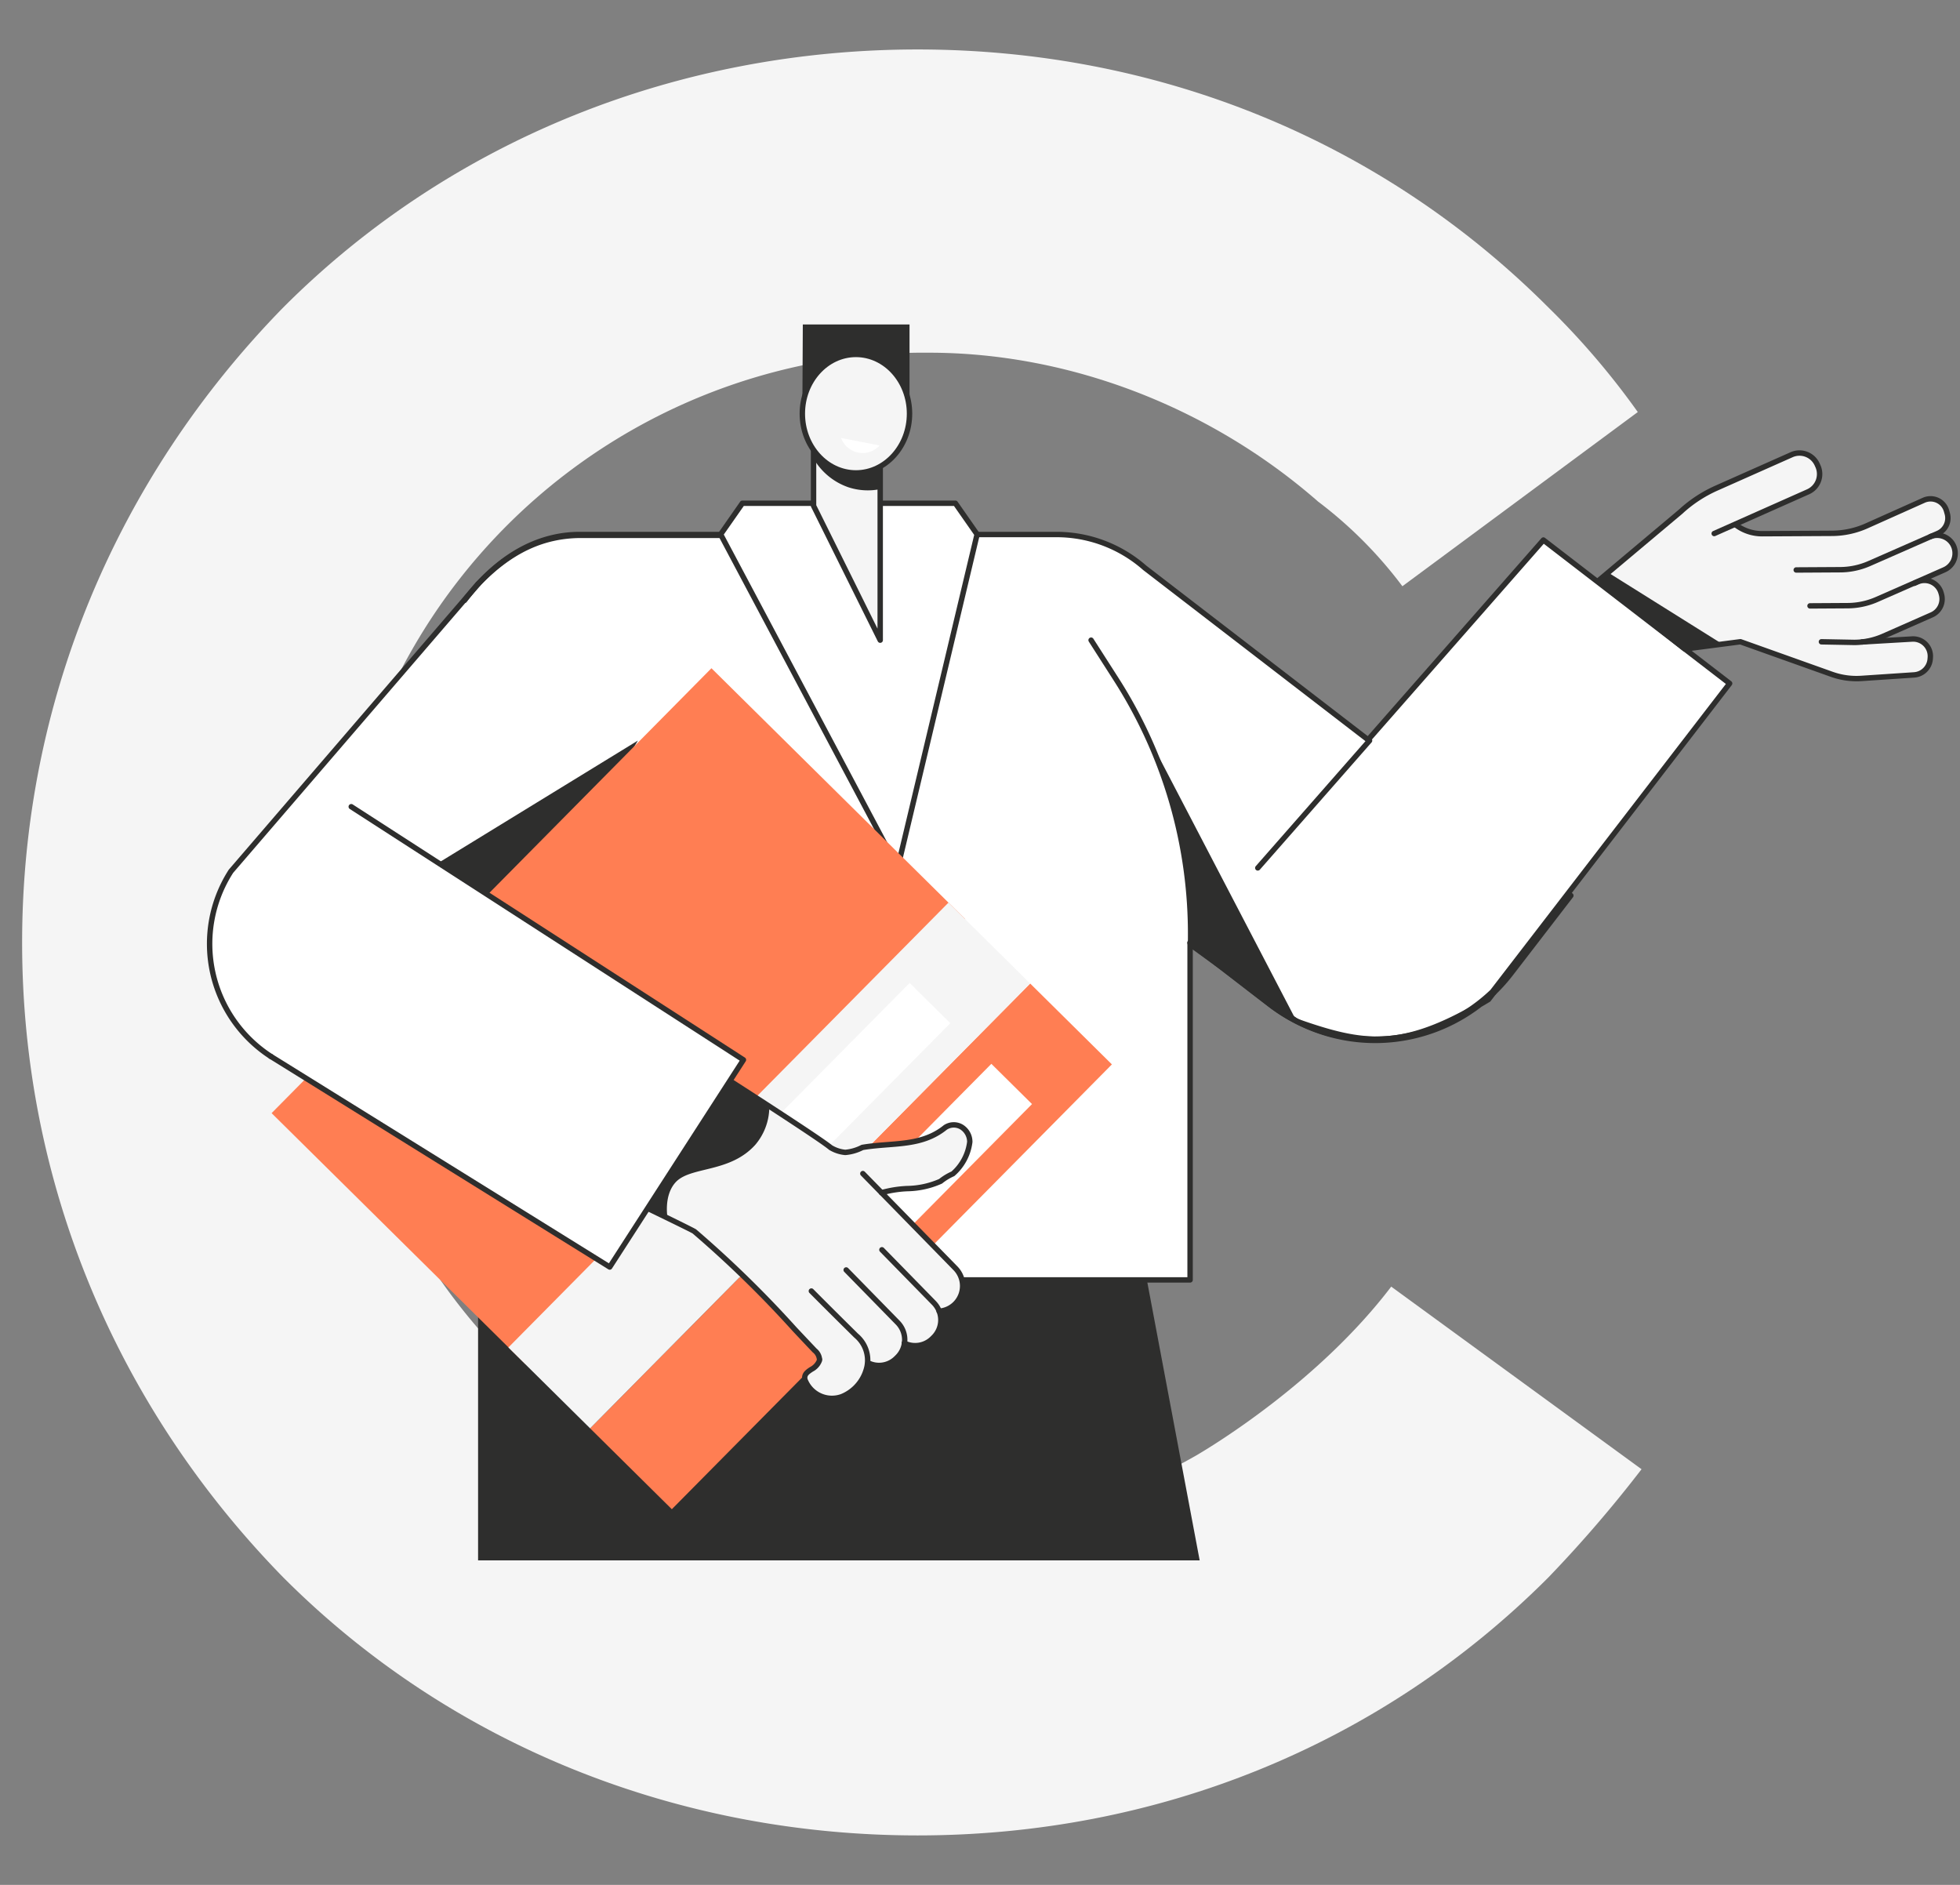 <svg xmlns="http://www.w3.org/2000/svg" xmlns:xlink="http://www.w3.org/1999/xlink" width="312" height="300" viewBox="0 0 312 300">
  <rect x="0" y="0" width="312" height="300" fill="#808080" stroke="none"/>
  <defs>
    <clipPath id="clip-Img-bandeau-service">
      <rect width="312" height="300"/>
    </clipPath>
  </defs>
  <g id="Img-bandeau-service" clip-path="url(#clip-Img-bandeau-service)">
    <path id="Tracé_8304" data-name="Tracé 8304" d="M217.937,196.907c-11.335,14.9-27.929,25.045-30.981,26.84-13.025,7.438-27.536,12.245-42.586,12.245a93.868,93.868,0,1,1,0-187.729c22.384,0,44.8,8.71,61.92,23.689a67.89,67.89,0,0,1,13.427,13.483l37.47-27.727A123.688,123.688,0,0,0,242.944,41.05C216.208,14.294,180.569,0,142.548,0S68.308,14.294,41.58,41.05C14.85,68.389,0,104.1,0,142.15S14.85,215.88,41.58,243.2c26.727,26.775,62.951,41.055,100.968,41.055s73.659-14.28,100.4-41.055a204.146,204.146,0,0,0,14.839-17.231Z" transform="translate(3.522 7.873)" fill="#f5f5f5"/>
    <g id="Groupe_7607" data-name="Groupe 7607" transform="translate(32.936 51.646)">
      <path id="Tracé_7170" data-name="Tracé 7170" d="M464.55,609.748a4.512,4.512,0,1,1,4.512-4.512,4.517,4.517,0,0,1-4.512,4.512m0-8.164a3.652,3.652,0,1,0,3.651,3.652,3.656,3.656,0,0,0-3.651-3.652" transform="translate(-262.117 -502.551)" fill="#2e2e2d"/>
      <path id="Tracé_7202" data-name="Tracé 7202" d="M648.973,397.66" transform="translate(-352.431 -378.182)" fill="#fff"/>
      <path id="Tracé_7204" data-name="Tracé 7204" d="M100.334,763.879H215.2l-9.366-49.742h-105.5Z" transform="translate(-57.168 -567.171)" fill="#2e2e2d"/>
      <path id="Tracé_7205" data-name="Tracé 7205" d="M10.742,541.66,25.8,551.379,71.867,480l-26.713-15.1L4.389,512.183a21.323,21.323,0,0,0,6.354,29.477" transform="translate(-0.558 -425.159)" fill="#fff"/>
      <path id="Tracé_7206" data-name="Tracé 7206" d="M91.436,460.712c4.425-5.842,10.527-10.48,18.337-10.48h75.883a21.2,21.2,0,0,1,14.043,5.291l0,0L235.266,482.9l27.909-31.79,29.647,22.824-25.749,33.45-12.025,15.626-.013.009a27.251,27.251,0,0,1-35.5,1.94l-12.606-9.7v-.077l-.039.042.039.267v53.382H88.5v-66.46Z" transform="translate(-50.423 -416.804)" fill="#fff"/>
      <path id="Tracé_7207" data-name="Tracé 7207" d="M206.361,568.731H87.928a.43.43,0,0,1-.43-.43v-66.46a.43.43,0,0,1,.86,0v66.03H205.931V514.949l-.034-.236a.432.432,0,0,1,.106-.349l.039-.043a.43.43,0,0,1,.721.13l12.468,9.6a26.963,26.963,0,0,0,34.937-1.909l0,0,37.481-48.694-28.987-22.315-27.642,31.486a.429.429,0,0,1-.586.057L198.871,455.3a.439.439,0,0,1-.049-.044,20.809,20.809,0,0,0-13.735-5.163H109.2c-8.418,0-14.431,5.607-17.993,10.31a.43.43,0,1,1-.686-.519c5.278-6.968,11.737-10.651,18.68-10.651h75.883a21.681,21.681,0,0,1,14.327,5.4l35.226,27.112,27.642-31.486a.43.43,0,0,1,.586-.057l29.647,22.824a.43.43,0,0,1,.079.6L254.819,522.7a.43.43,0,0,1-.08.08,27.682,27.682,0,0,1-36.035,1.948l-11.913-9.169V568.3a.43.43,0,0,1-.43.43" transform="translate(-49.854 -416.235)" fill="#2e2e2d"/>
      <path id="Tracé_7208" data-name="Tracé 7208" d="M364.1,601.5v.31l-.163-.125.125-.142Z" transform="translate(-207.364 -502.993)" fill="#fff"/>
      <path id="Tracé_7209" data-name="Tracé 7209" d="M363.535,601.669a.429.429,0,0,1-.261-.088l-.164-.125a.43.43,0,0,1-.062-.626l.166-.188a.43.43,0,0,1,.75.287v.31a.43.43,0,0,1-.24.385.425.425,0,0,1-.191.045" transform="translate(-206.794 -502.423)" fill="#2e2e2d"/>
      <path id="Tracé_7210" data-name="Tracé 7210" d="M103.448,526.473,82.646,562l-21.479-9.607Z" transform="translate(-34.851 -460.245)" fill="#2e2e2d"/>
      <path id="Tracé_7211" data-name="Tracé 7211" d="M99.764,458.141a.43.43,0,0,1-.31-.728c5.171-5.372,10.486-7.874,16.726-7.874h29.937a.43.43,0,1,1,0,.86H116.18c-5.99,0-11.108,2.418-16.106,7.609a.427.427,0,0,1-.31.132" transform="translate(-56.598 -416.411)" fill="#2e2e2d"/>
      <path id="Tracé_7212" data-name="Tracé 7212" d="M190.087,443.623l28.188,53.084,12.639-53.084-3.459-4.952H193.547Z" transform="translate(-108.306 -410.218)" fill="#fff"/>
      <path id="Tracé_7213" data-name="Tracé 7213" d="M217.7,496.567a.432.432,0,0,1-.38-.228l-28.187-53.084a.43.43,0,0,1,.027-.448l3.459-4.952a.431.431,0,0,1,.353-.184h33.908a.431.431,0,0,1,.353.184l3.459,4.952a.428.428,0,0,1,.066.346l-12.639,53.084a.43.43,0,0,1-.364.327.476.476,0,0,1-.055,0m-27.684-53.483,27.529,51.845,12.33-51.787-3.22-4.61H193.2Z" transform="translate(-107.736 -409.648)" fill="#2e2e2d"/>
      <rect id="Rectangle_7622" data-name="Rectangle 7622" width="99.596" height="18.301" transform="translate(61 175.691) rotate(-45.304)" fill="#ff7e53"/>
      <rect id="Rectangle_7623" data-name="Rectangle 7623" width="52.171" height="9.107" transform="translate(88.177 154.76) rotate(-45.304)" fill="#fff"/>
      <rect id="Rectangle_7624" data-name="Rectangle 7624" width="99.596" height="56.825" transform="matrix(0.703, -0.711, 0.711, 0.703, 10.298, 125.524)" fill="#ff7e53"/>
      <rect id="Rectangle_7625" data-name="Rectangle 7625" width="99.596" height="18.301" transform="translate(47.991 162.818) rotate(-45.304)" fill="#f5f5f5"/>
      <rect id="Rectangle_7626" data-name="Rectangle 7626" width="51.873" height="9.107" transform="translate(75.377 141.676) rotate(-45.304)" fill="#fff"/>
      <path id="Tracé_7214" data-name="Tracé 7214" d="M251.282,701.548l-4.519,4.421,6.584,6.73-1.239,1.212L254,715.845a4.028,4.028,0,1,0,5.759-5.633Z" transform="translate(-140.599 -559.999)" fill="#f5f5f5"/>
      <path id="Tracé_7215" data-name="Tracé 7215" d="M243.07,714.137l-4.519,4.421,6.584,6.73L243.9,726.5l1.987,2.032a3.891,3.891,0,0,0,5.5.06l.195-.19a3.892,3.892,0,0,0,.06-5.5Z" transform="translate(-135.92 -567.171)" fill="#f5f5f5"/>
      <path id="Tracé_7216" data-name="Tracé 7216" d="M229.705,721.456l-4.519,4.421,6.584,6.73-1.239,1.212,1.987,2.031a3.892,3.892,0,0,0,5.5.06l.195-.19a3.892,3.892,0,0,0,.06-5.5Z" transform="translate(-128.305 -571.341)" fill="#f5f5f5"/>
      <path id="Tracé_7217" data-name="Tracé 7217" d="M216.921,729.346l-4.519,4.421,6.584,6.73-3.138,3.06,1.539,1.574a4.535,4.535,0,0,0,6.411.073l1.17-1.143a4.535,4.535,0,0,0,.072-6.415Z" transform="translate(-121.021 -575.836)" fill="#f5f5f5"/>
      <path id="Tracé_7218" data-name="Tracé 7218" d="M231,673l-.517,7.639s10.169-1.523,12.654-1.845a13.222,13.222,0,0,0,6.489-2.343,5.9,5.9,0,0,0,2.872-5.786l-.013-.1a2.234,2.234,0,0,0-3.472-1.559c-1.625,1.11-2.743,2.017-4.94,2.3Z" transform="translate(-131.321 -541.234)" fill="#f5f5f5"/>
      <path id="Tracé_7219" data-name="Tracé 7219" d="M68.606,586.716l57.227,36.21a25.312,25.312,0,0,1,7.982,5.5l10.448,10.68-18.048,17.656L109.422,639.6,53.8,612.878Z" transform="translate(-30.654 -494.57)" fill="#f5f5f5"/>
      <path id="Tracé_7220" data-name="Tracé 7220" d="M164.673,645.253,149.14,666.112l9.169,4.031s-.667-3.487,1.232-5.641c2.328-2.639,8.614-1.454,12.727-6.015a9.356,9.356,0,0,0,2.227-5.693Z" transform="translate(-84.976 -527.923)" fill="#2e2e2d"/>
      <path id="Tracé_7221" data-name="Tracé 7221" d="M254.461,729.956a4.31,4.31,0,0,1-1.917-.449.43.43,0,0,1,.382-.771,3.467,3.467,0,0,0,3.959-.628l.194-.191a3.462,3.462,0,0,0,.053-4.9l-8.28-8.463a.43.43,0,0,1,.615-.6l8.28,8.464a4.327,4.327,0,0,1-.067,6.112l-.194.19a4.325,4.325,0,0,1-3.026,1.233" transform="translate(-141.72 -566.995)" fill="#2e2e2d"/>
      <path id="Tracé_7222" data-name="Tracé 7222" d="M241.176,737.357a4.314,4.314,0,0,1-1.937-.46.43.43,0,0,1,.386-.769,3.464,3.464,0,0,0,3.974-.62l.194-.191a3.465,3.465,0,0,0,.053-4.9l-8.22-8.4a.43.43,0,0,1,.615-.6l8.22,8.4a4.326,4.326,0,0,1-.067,6.112l-.194.19a4.321,4.321,0,0,1-3.025,1.234" transform="translate(-134.183 -571.246)" fill="#2e2e2d"/>
      <path id="Tracé_7223" data-name="Tracé 7223" d="M254.259,708.406a.43.43,0,0,1-.029-.859,3.6,3.6,0,0,0,2.32-6.1L241.795,686.36a.43.43,0,0,1,.615-.6l14.755,15.083a4.458,4.458,0,0,1-2.876,7.565h-.03" transform="translate(-137.698 -550.927)" fill="#2e2e2d"/>
      <path id="Tracé_7224" data-name="Tracé 7224" d="M129.62,699.974a4.953,4.953,0,0,1-4.733-3.228c-.3-1.168.521-1.714,1.181-2.153a2.325,2.325,0,0,0,1.11-1.159,1.637,1.637,0,0,0-.657-1.193c-1.077-1.131-2.133-2.254-3.185-3.372A173.646,173.646,0,0,0,107.4,673.321c-1.183-.754-52.631-25.357-54.267-25.946a.43.43,0,0,1,.075-.849h0c.551,0,54.249,25.645,54.767,26.158a173.956,173.956,0,0,1,15.985,15.6q1.577,1.676,3.172,3.359a2.432,2.432,0,0,1,.9,1.845.448.448,0,0,1-.012.1,3.006,3.006,0,0,1-1.483,1.721c-.706.47-.961.694-.834,1.192A4.177,4.177,0,0,0,131,698.89a6.219,6.219,0,0,0,3.764-4.569,4.7,4.7,0,0,0-1.63-4.43c-2.319-2.293-4.7-4.646-7.139-7.107a.43.43,0,0,1,.61-.606c2.439,2.457,4.816,4.809,7.115,7.084a5.516,5.516,0,0,1,1.892,5.2A7.107,7.107,0,0,1,131.3,699.7a5.218,5.218,0,0,1-1.681.278" transform="translate(-30.084 -528.647)" fill="#2e2e2d"/>
      <path id="Tracé_7225" data-name="Tracé 7225" d="M157.077,632.62a.43.43,0,0,1-.13-.841,18.286,18.286,0,0,1,4.207-.675,13.19,13.19,0,0,0,5.095-1.1,9.035,9.035,0,0,1,1.96-1.187,7.619,7.619,0,0,0,2.493-4.741,2.37,2.37,0,0,0-1.161-2.005,2,2,0,0,0-2.061.086c-2.874,2.311-6.081,2.561-9.476,2.824-1.258.1-2.558.2-3.836.415a7.611,7.611,0,0,1-2.85.809H151.3a5.9,5.9,0,0,1-2.515-.81.408.408,0,0,1-.091-.061c-3.049-2.639-57.414-37.084-61.232-38.8a.43.43,0,1,1,.352-.785c3.814,1.71,57.9,35.975,61.4,38.893a5.089,5.089,0,0,0,2.086.7h.01a6.831,6.831,0,0,0,2.525-.746.422.422,0,0,1,.121-.04c1.338-.23,2.679-.335,3.977-.436,3.267-.254,6.353-.494,9.025-2.654a.4.4,0,0,1,.047-.034,2.867,2.867,0,0,1,2.951-.116,3.2,3.2,0,0,1,1.6,2.793.4.4,0,0,1-.008.084,8.425,8.425,0,0,1-2.856,5.328.423.423,0,0,1-.066.041,8.42,8.42,0,0,0-1.826,1.1.441.441,0,0,1-.111.081,13.928,13.928,0,0,1-5.474,1.219,17.587,17.587,0,0,0-4.015.638.441.441,0,0,1-.13.02" transform="translate(-49.691 -494.001)" fill="#2e2e2d"/>
      <path id="Tracé_7226" data-name="Tracé 7226" d="M36.466,550.935,23.672,590.683,77.612,624.2l21.281-32.974Z" transform="translate(-13.487 -474.182)" fill="#fff"/>
      <path id="Tracé_7227" data-name="Tracé 7227" d="M77.041,624.058a.431.431,0,0,1-.227-.064l-53.94-33.515a.43.43,0,0,1,.454-.731l53.58,33.291,20.818-32.257L35.662,550.727a.43.43,0,1,1,.467-.723l62.427,40.288a.43.43,0,0,1,.128.595L77.4,623.861a.43.43,0,0,1-.362.2" transform="translate(-12.917 -473.614)" fill="#2e2e2d"/>
      <path id="Tracé_7228" data-name="Tracé 7228" d="M364.232,601.541l.039-.043v.077Z" transform="translate(-207.529 -502.993)" fill="#fff"/>
      <path id="Tracé_7229" data-name="Tracé 7229" d="M363.7,601.437a.43.43,0,0,1-.287-.109l-.038-.034a.43.43,0,0,1-.034-.608l.039-.043a.43.43,0,0,1,.75.287v.077a.43.43,0,0,1-.43.43" transform="translate(-206.959 -502.423)" fill="#2e2e2d"/>
      <path id="Tracé_7230" data-name="Tracé 7230" d="M488.427,583.563l-9.56,12.416A27.278,27.278,0,0,1,476.161,599l12.025-15.626Z" transform="translate(-271.303 -492.668)" fill="#fff"/>
      <path id="Tracé_7231" data-name="Tracé 7231" d="M475.592,598.865a.43.43,0,0,1-.341-.693l12.025-15.626a.431.431,0,0,1,.6-.079l.241.185a.431.431,0,0,1,.079.6l-9.56,12.416a27.719,27.719,0,0,1-2.749,3.072.427.427,0,0,1-.3.12" transform="translate(-270.734 -492.098)" fill="#2e2e2d"/>
      <path id="Tracé_7232" data-name="Tracé 7232" d="M566.312,427.6l-9.089,4.066a13.733,13.733,0,0,1-5.537,1.2l-12.519.067a3.907,3.907,0,0,1-1.717-.682l-1.169-.833,11.614-5.161a3.09,3.09,0,0,0,1.569-4.079l-.114-.257a3.09,3.09,0,0,0-4.078-1.569l-11.954,5.313a21.033,21.033,0,0,0-5.722,3.762l-13.328,11.007,13.6,10.514,8.86-.969,14.933,5.324a11.742,11.742,0,0,0,4.714.657l8.408-.562a2.74,2.74,0,0,0,2.55-2.528l.018-.241a2.739,2.739,0,0,0-2.939-2.937l-6.792.515a11.844,11.844,0,0,1-1.712,0,11.738,11.738,0,0,0,3.98-.967l7.711-3.4a2.74,2.74,0,0,0,1.533-3.247l-.065-.233A2.74,2.74,0,0,0,565.3,440.6l-6.208,2.8a11.833,11.833,0,0,1-4.77,1.032l-2.435.013-.016-.04,2.316-.029a11.744,11.744,0,0,0,4.655-.992l10.745-4.723a2.861,2.861,0,0,0-2.193-5.283l1.178-.518a2.64,2.64,0,0,0,1.48-3.129l-.122-.436a2.639,2.639,0,0,0-3.62-1.7m-8.262,9.953a11.822,11.822,0,0,1-2.394.776,11.709,11.709,0,0,0,2-.667l8.694-3.822Z" transform="translate(-293.016 -399.629)" fill="#f5f5f5"/>
      <path id="Tracé_7233" data-name="Tracé 7233" d="M574.651,448.21a.43.43,0,0,1,0-.86l6.985-.04a11.238,11.238,0,0,0,4.485-.956l10.923-4.8a2.22,2.22,0,0,0,1.238-2.62l-.122-.435a2.21,2.21,0,0,0-3.03-1.421l-9.089,4.067a14.082,14.082,0,0,1-5.71,1.235l-11.091.059a7.381,7.381,0,0,1-4.289-1.359l-.234-.167a.43.43,0,0,1,.5-.7l.234.167a6.426,6.426,0,0,0,3.75,1.2h.036l11.09-.059a13.228,13.228,0,0,0,5.364-1.16l9.089-4.067a3.07,3.07,0,0,1,4.21,1.973l.122.435a3.085,3.085,0,0,1-1.721,3.64l-10.923,4.8a12.1,12.1,0,0,1-4.825,1.029l-6.985.04Z" transform="translate(-321.656 -408.709)" fill="#2e2e2d"/>
      <path id="Tracé_7234" data-name="Tracé 7234" d="M592.582,461.621a.43.43,0,0,1,0-.86l5.983-.035a11.242,11.242,0,0,0,4.485-.955l10.745-4.723a2.444,2.444,0,0,0,1.363-2.884,2.4,2.4,0,0,0-1.258-1.521,2.435,2.435,0,0,0-1.971-.088.43.43,0,1,1-.314-.8,3.293,3.293,0,0,1,2.526,6.081l-10.745,4.723a12.1,12.1,0,0,1-4.825,1.028l-5.983.035Z" transform="translate(-337.392 -416.404)" fill="#2e2e2d"/>
      <path id="Tracé_7235" data-name="Tracé 7235" d="M555.431,455.849a12.1,12.1,0,0,1-4.076-.707l-14.44-5.149-8.743,1.141a.431.431,0,0,1-.324-.09l-13.7-10.915a.431.431,0,0,1-.009-.666l13.02-10.93a21.393,21.393,0,0,1,5.824-3.826l11.955-5.313a3.524,3.524,0,0,1,4.646,1.787l.114.257a3.519,3.519,0,0,1-1.787,4.646l-14.942,6.641a.43.43,0,1,1-.35-.786l14.942-6.641a2.659,2.659,0,0,0,1.35-3.51l-.114-.257a2.66,2.66,0,0,0-3.51-1.351l-11.954,5.313a20.563,20.563,0,0,0-5.605,3.686l-12.632,10.606,13.149,10.474,8.665-1.13a.444.444,0,0,1,.2.021l14.537,5.184a11.223,11.223,0,0,0,4.541.632l8.408-.562a2.322,2.322,0,0,0,2.149-2.132l.018-.241a2.31,2.31,0,0,0-2.478-2.476l-7.932.463a.43.43,0,1,1-.05-.859l7.924-.463a3.17,3.17,0,0,1,3.393,3.4l-.018.241a3.186,3.186,0,0,1-2.949,2.926l-8.408.562q-.407.027-.812.027" transform="translate(-292.854 -399.061)" fill="#2e2e2d"/>
      <path id="Tracé_7236" data-name="Tracé 7236" d="M602.015,476.941l-5.223-.1a.431.431,0,0,1-.422-.438.437.437,0,0,1,.438-.422l5.213.1a11.23,11.23,0,0,0,4.474-.956l7.71-3.4a2.32,2.32,0,0,0,1.292-2.737l-.065-.232a2.309,2.309,0,0,0-3.174-1.481l-.472.213a.43.43,0,1,1-.354-.784l.472-.213a3.17,3.17,0,0,1,4.356,2.034l.065.233a3.185,3.185,0,0,1-1.774,3.756l-7.711,3.4a12.094,12.094,0,0,1-4.826,1.029" transform="translate(-339.795 -425.909)" fill="#2e2e2d"/>
      <path id="Tracé_7237" data-name="Tracé 7237" d="M534.362,475.73l-18.319-11.474-1.776,1.388,14.243,10.965Z" transform="translate(-293.015 -424.796)" fill="#2e2e2d"/>
      <path id="Tracé_7238" data-name="Tracé 7238" d="M412.208,609.337l-.835,1.088c-13.264,8-19.045,7.524-30.543,3.476L364.1,601.808l-.163-.125.125-.142.039-.043v.077l12.606,9.7a27.25,27.25,0,0,0,35.5-1.94" transform="translate(-207.363 -502.992)" fill="#fff"/>
      <path id="Tracé_7239" data-name="Tracé 7239" d="M392.752,616.795a27.655,27.655,0,0,1-12.639-3.059.437.437,0,0,1-.1-.049,27.67,27.67,0,0,1-4.139-2.638l-7.616-5.861-5.152-3.732a.43.43,0,0,1-.062-.626l.166-.188a.431.431,0,0,1,.721.13l4.844,3.728,11.654,8.426.067.034c10.541,3.7,16.321,4.525,28.714-2.663a26.282,26.282,0,0,0,2.126-1.839.43.43,0,0,1,.64.572l-.835,1.088a.421.421,0,0,1-.119.107q-.674.407-1.324.784a27.706,27.706,0,0,1-15.31,5.738q-.821.048-1.641.049" transform="translate(-206.794 -502.423)" fill="#2e2e2d"/>
      <path id="Tracé_7240" data-name="Tracé 7240" d="M388.266,546.6a.43.43,0,0,1-.323-.714L405.73,525.62a.43.43,0,0,1,.647.567l-17.787,20.261a.43.43,0,0,1-.324.146" transform="translate(-220.979 -459.676)" fill="#2e2e2d"/>
      <path id="Tracé_7241" data-name="Tracé 7241" d="M342.4,537.624h0a.43.43,0,0,1-.427-.433l.008-1.142a74.658,74.658,0,0,0-11.812-40.885l-3.962-6.188a.43.43,0,0,1,.724-.464l3.962,6.187a75.514,75.514,0,0,1,11.947,41.354l-.008,1.142a.43.43,0,0,1-.43.427" transform="translate(-185.822 -438.503)" fill="#2e2e2d"/>
      <path id="Tracé_7242" data-name="Tracé 7242" d="M340.545,511.047l-4.2-7.35a75.262,75.262,0,0,1,11.879,41.119l.547,1.544,16.336,11.816Z" transform="translate(-191.639 -447.267)" fill="#2e2e2d"/>
      <path id="Tracé_7243" data-name="Tracé 7243" d="M10.184,543.594a.426.426,0,0,1-.233-.069,21.777,21.777,0,0,1-6.482-30.072.466.466,0,0,1,.035-.047L42.84,467.683a.43.43,0,1,1,.653.561l-39.316,45.7A20.916,20.916,0,0,0,10.417,542.8a.43.43,0,0,1-.234.792" transform="translate(0 -426.663)" fill="#2e2e2d"/>
      <path id="Tracé_7244" data-name="Tracé 7244" d="M224.467,424.344l10.609,21.38V412.808H224.467Z" transform="translate(-127.895 -395.481)" fill="#f5f5f5"/>
      <path id="Tracé_7245" data-name="Tracé 7245" d="M234.505,445.583a.43.43,0,0,1-.385-.239l-10.609-21.38a.433.433,0,0,1-.045-.191V412.237a.43.43,0,0,1,.43-.43h10.609a.43.43,0,0,1,.43.43v32.916a.429.429,0,0,1-.431.43m-10.178-21.911,9.748,19.645V412.667h-9.748Z" transform="translate(-127.326 -394.911)" fill="#2e2e2d"/>
      <path id="Tracé_7246" data-name="Tracé 7246" d="M224.467,416.829v-4.022h10.609v8.878a9.984,9.984,0,0,1-5.057-.291,10.294,10.294,0,0,1-5.551-4.565" transform="translate(-127.895 -395.481)" fill="#2e2e2d"/>
      <path id="Tracé_7247" data-name="Tracé 7247" d="M220.305,386.96l8.475-2.092,8.589,1.974V372.535H220.383Z" transform="translate(-125.524 -372.535)" fill="#2e2e2d"/>
      <path id="Tracé_7248" data-name="Tracé 7248" d="M220.3,393.036c0,5.208,3.82,9.43,8.532,9.43s8.532-4.222,8.532-9.43-3.82-9.43-8.532-9.43-8.532,4.222-8.532,9.43" transform="translate(-125.524 -378.843)" fill="#f5f5f5"/>
      <path id="Tracé_7249" data-name="Tracé 7249" d="M228.268,402.327c-4.942,0-8.962-4.423-8.962-9.86s4.021-9.86,8.962-9.86,8.962,4.423,8.962,9.86-4.02,9.86-8.962,9.86m0-18.86c-4.467,0-8.1,4.037-8.1,9s3.634,9,8.1,9,8.1-4.037,8.1-9-3.634-9-8.1-9" transform="translate(-124.954 -378.273)" fill="#2e2e2d"/>
      <path id="Tracé_7250" data-name="Tracé 7250" d="M240.784,415.712a3.644,3.644,0,0,1-6.129-1.191Z" transform="translate(-133.7 -396.458)" fill="#fff"/>
    </g>
  </g>
</svg>
